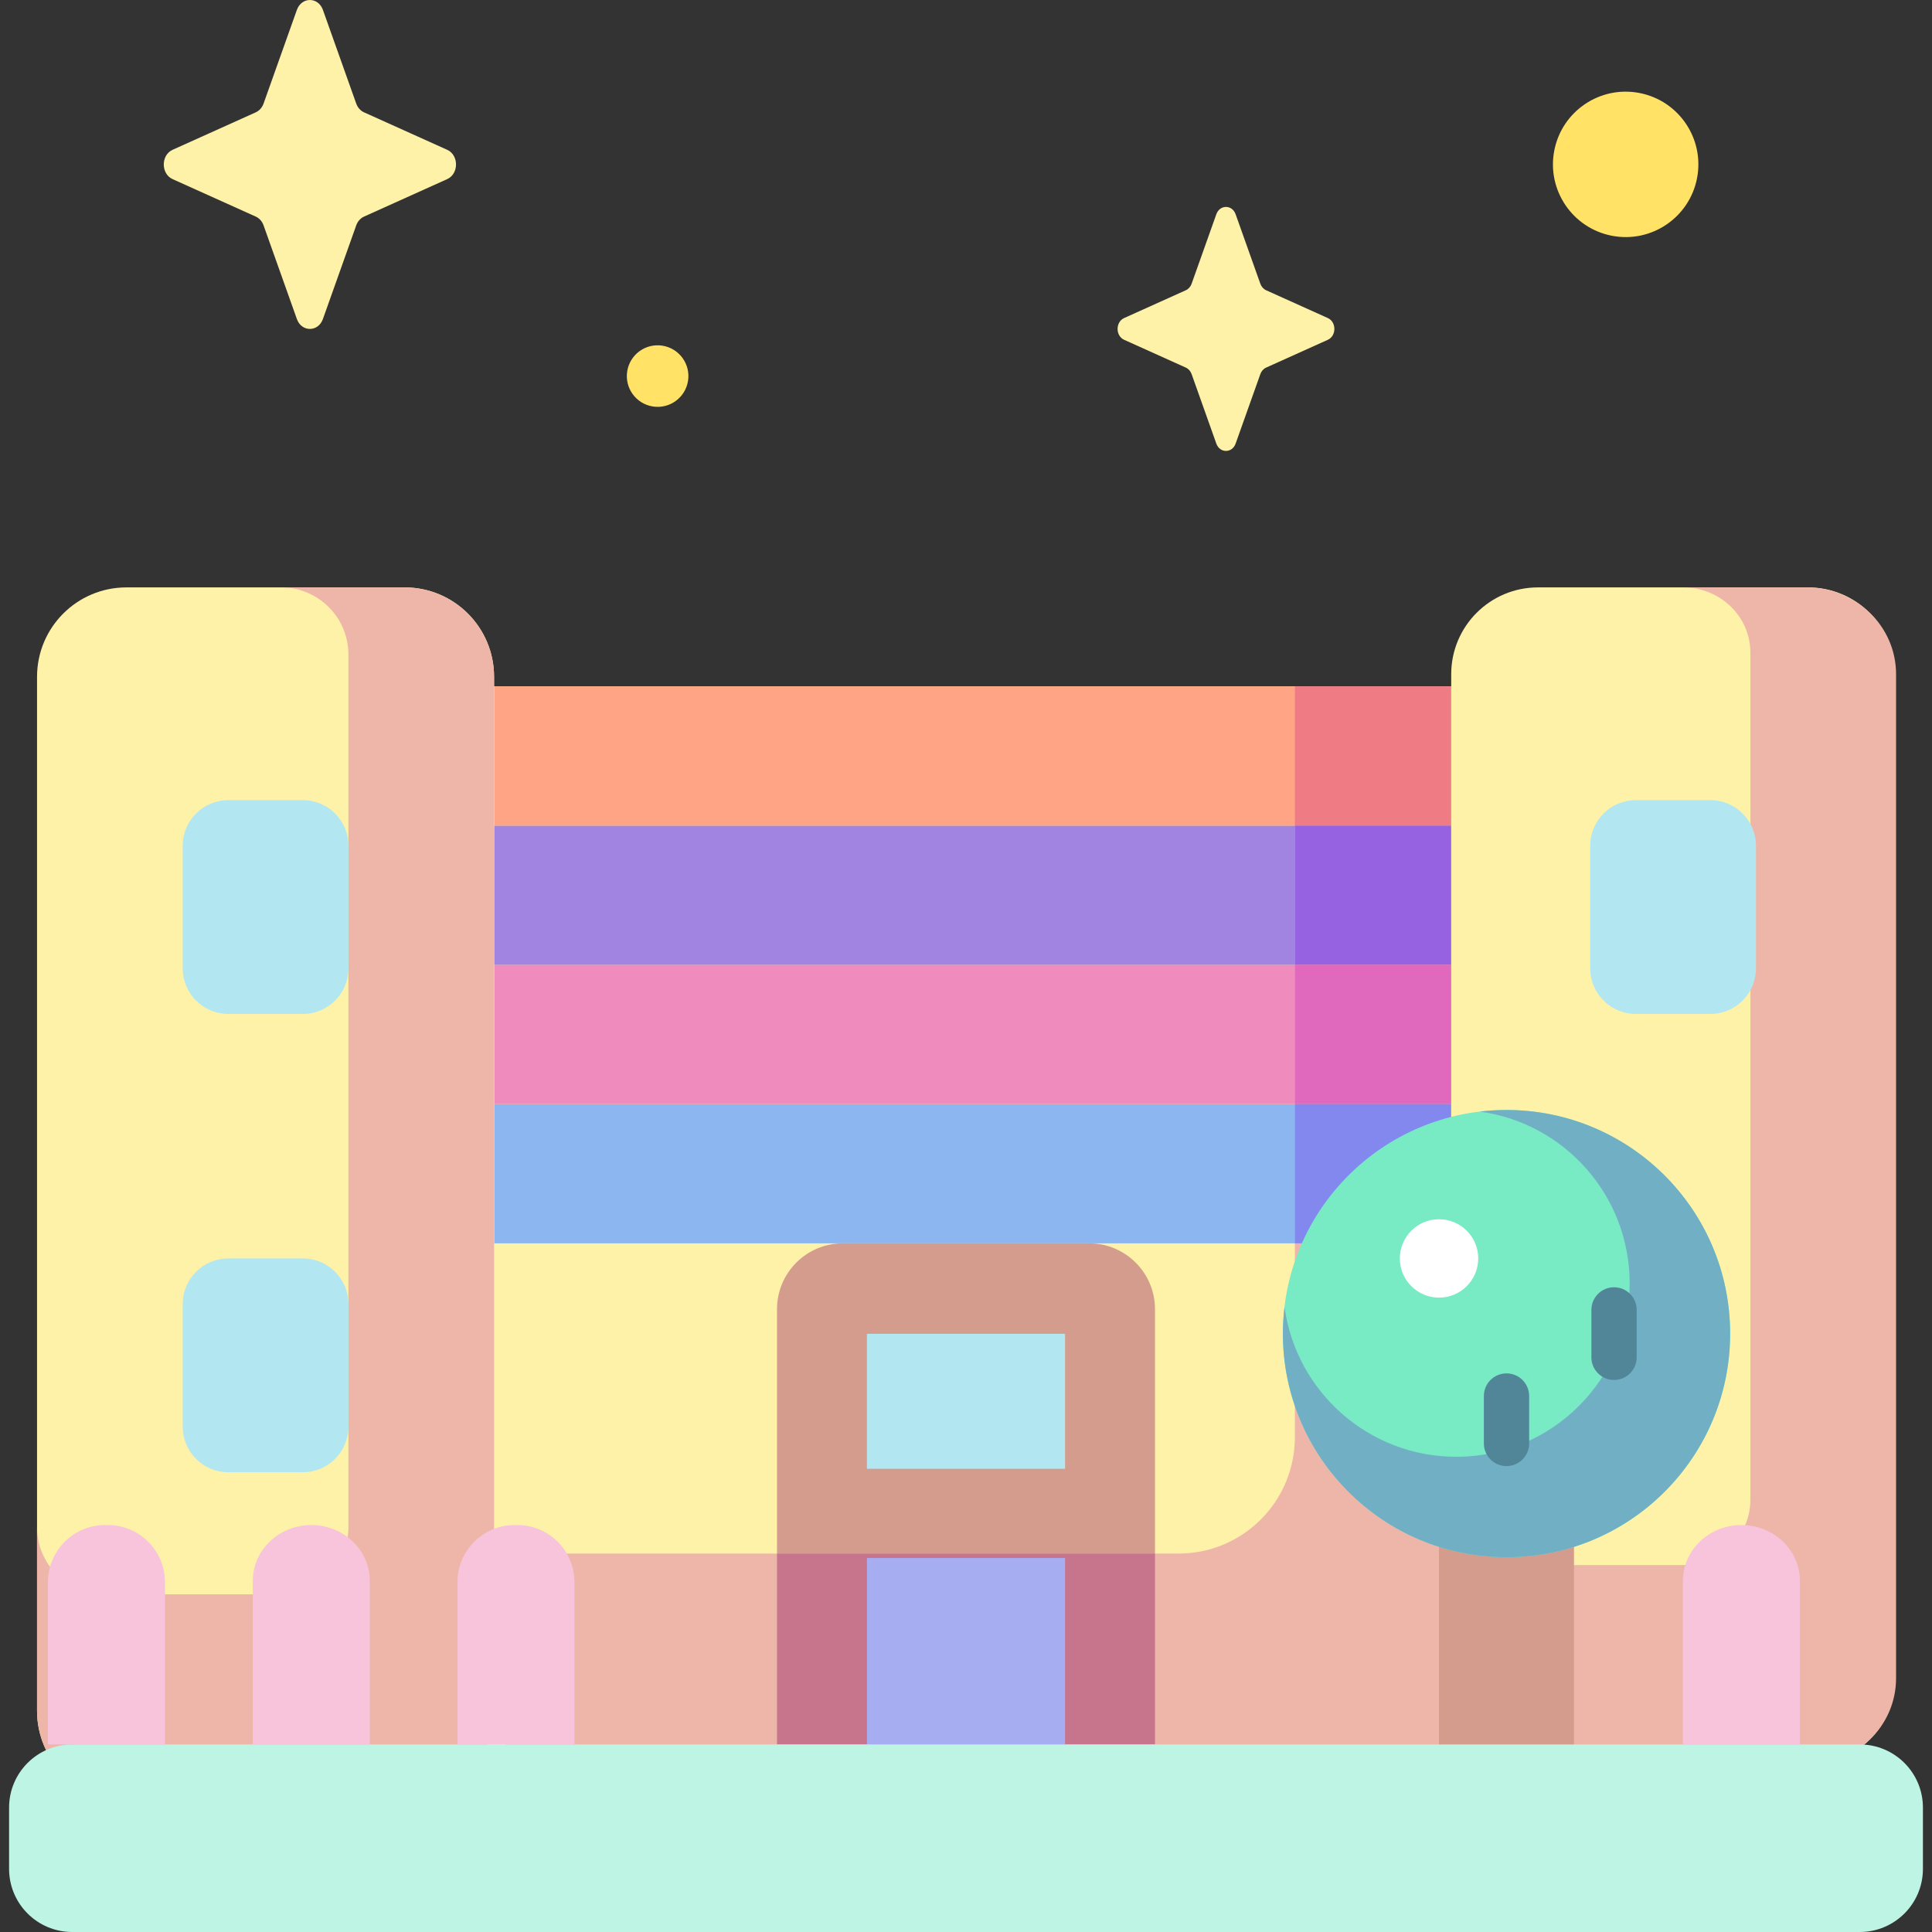 <svg id="Capa_1" enable-background="new 0 0 512 512" height="512" viewBox="0 0 512 512" width="512" xmlns="http://www.w3.org/2000/svg"><rect x="0" y="0" width="512" height="512" fill="#333333" stroke="none"/><g><g><path d="m110.159 181.895h295.203v295.203h-295.203z" fill="#fef2a8"/><path d="m130.936 292.597h258.849v36.9h-258.849z" fill="#8bb6ef"/><path d="m130.936 255.696h258.849v36.9h-258.849z" fill="#ef8bbd"/><path d="m130.936 218.796h258.849v36.9h-258.849z" fill="#a183e2"/><path d="m130.936 181.895h258.849v36.9h-258.849z" fill="#ffa585"/><path d="m107.244 477.098h-73.735c-13.085 0-23.692-10.607-23.692-23.692v-274.048c0-13.085 10.607-23.692 23.692-23.692h73.734c13.085 0 23.692 10.607 23.692 23.692v274.049c.001 13.084-10.607 23.691-23.691 23.691z" fill="#fef2a8"/><path d="m107.244 155.666h-32.727c9.841 0 17.818 7.977 17.818 17.818v231.212c0 9.84-7.977 17.818-17.818 17.818h-46.882c-9.841 0-17.818-7.977-17.818-17.818v48.711c0 13.085 10.607 23.692 23.692 23.692h73.734c13.085 0 23.692-10.607 23.692-23.692v-274.049c.001-13.085-10.607-23.692-23.691-23.692z" fill="#eeb6a8"/><path d="m479.18 467.755h-71.591c-12.704 0-23.003-10.299-23.003-23.003v-266.083c0-12.704 10.299-23.003 23.003-23.003h71.591c12.704 0 23.003 10.299 23.003 23.003v266.082c0 12.705-10.299 23.004-23.003 23.004z" fill="#fef2a8"/><path d="m478.786 155.666h-32.726c9.841 0 17.818 7.745 17.818 17.3v224.491c0 9.554-7.977 17.3-17.818 17.3h-46.882c-9.841 0-17.818-7.746-17.818-17.3v47.295c0 12.704 10.607 23.003 23.692 23.003h73.734c13.085 0 23.692-10.299 23.692-23.003v-266.083c0-12.704-10.607-23.003-23.692-23.003z" fill="#eeb6a8"/><path d="m288.63 329.497h-65.26c-9.64 0-17.454 7.815-17.454 17.454v115.351h100.168v-115.351c0-9.64-7.814-17.454-17.454-17.454z" fill="#d49c8d"/><path d="m229.749 353.466h52.503v35.777h-52.503z" fill="#b2e7f1"/><path d="m80.267 268.708h-19.78c-6.665 0-12.069-5.403-12.069-12.069v-32.523c0-6.665 5.403-12.069 12.069-12.069h19.78c6.665 0 12.069 5.403 12.069 12.069v32.523c-.001 6.666-5.404 12.069-12.069 12.069z" fill="#b2e7f1"/><path d="m453.274 268.708h-19.78c-6.665 0-12.069-5.403-12.069-12.069v-32.523c0-6.665 5.403-12.069 12.069-12.069h19.78c6.665 0 12.069 5.403 12.069 12.069v32.523c0 6.666-5.404 12.069-12.069 12.069z" fill="#b2e7f1"/><path d="m343.151 181.895v198.989c0 17.027-13.803 30.83-30.83 30.83h-178.214v65.383h250.424v-295.202z" fill="#eeb6a8"/><path d="m343.15 181.896h41.382v36.9h-41.382z" fill="#ef7c85"/><path d="m343.15 218.796h41.382v36.9h-41.382z" fill="#9762e2"/><path d="m343.15 255.696h41.382v36.9h-41.382z" fill="#e068bd"/><path d="m343.15 292.596h41.382v36.9h-41.382z" fill="#8388ef"/><path d="m205.916 411.715h100.168v50.587h-100.168z" fill="#c7758d"/><path d="m229.749 412.888h52.503v53.737h-52.503z" fill="#a7adf1"/><path d="m80.267 390.163h-19.78c-6.665 0-12.069-5.403-12.069-12.069v-32.523c0-6.665 5.403-12.069 12.069-12.069h19.78c6.665 0 12.069 5.403 12.069 12.069v32.523c-.001 6.665-5.404 12.069-12.069 12.069z" fill="#b2e7f1"/><path d="m381.36 386.063h35.761v97.131h-35.761z" fill="#d49c8d"/><circle cx="399.241" cy="353.421" fill="#78eac4" r="59.262"/><path d="m399.241 294.159c-2.393 0-4.752.142-7.07.417 22.423 3.049 39.712 22.275 39.712 45.535 0 25.378-20.574 45.952-45.952 45.952-23.259 0-42.47-17.285-45.518-39.707-.276 2.319-.434 4.673-.434 7.065 0 32.729 26.533 59.262 59.262 59.262s59.262-26.533 59.262-59.262-26.533-59.262-59.262-59.262z" fill="#71afc4"/><path d="m492.865 462.302h-473.73c-9.24 0-16.73 7.49-16.73 16.73v16.237c0 9.24 7.491 16.73 16.73 16.73h473.731c9.24 0 16.73-7.491 16.73-16.73v-16.237c0-9.239-7.491-16.73-16.731-16.73z" fill="#bdf4e3"/><g fill="#f7c4db"><path d="m461.497 404.152c-8.563 0-15.504 6.622-15.504 14.791v43.359h31.008v-43.359c.001-8.169-6.941-14.791-15.504-14.791z"/><path d="m137.094 404.152h-.721c-8.363 0-15.143 6.78-15.143 15.143v43.007h31.008v-43.007c-.001-8.363-6.781-15.143-15.144-15.143z"/><path d="m82.501 404.152c-8.563 0-15.504 6.622-15.504 14.791v43.359h31.008v-43.359c.001-8.169-6.941-14.791-15.504-14.791z"/><path d="m28.574 404.152h-.722c-8.363 0-15.143 6.78-15.143 15.143v43.007h31.008v-43.007c.001-8.363-6.779-15.143-15.143-15.143z"/></g><circle cx="381.36" cy="333.502" fill="#fff" r="10.388"/><g><path d="m427.737 365.706c-3.313 0-6-2.686-6-6v-12.569c0-3.314 2.687-6 6-6 3.314 0 6 2.686 6 6v12.569c0 3.313-2.687 6-6 6z" fill="#518699"/></g><g><path d="m399.241 388.531c-3.313 0-6-2.687-6-6v-12.569c0-3.314 2.687-6 6-6 3.314 0 6 2.686 6 6v12.569c0 3.313-2.687 6-6 6z" fill="#518699"/></g></g><g><path d="m85.577 2.629 8.824 24.811c.378 1.062 1.126 1.904 2.069 2.329l22.043 9.931c3.114 1.403 3.114 6.365 0 7.768l-22.043 9.932c-.944.425-1.692 1.267-2.069 2.329l-8.824 24.811c-1.246 3.505-5.655 3.505-6.902 0l-8.824-24.811c-.378-1.062-1.126-1.904-2.07-2.329l-22.043-9.931c-3.114-1.403-3.114-6.365 0-7.768l22.043-9.931c.944-.425 1.692-1.267 2.07-2.329l8.824-24.811c1.247-3.506 5.656-3.506 6.902-.001z" fill="#fef2a8"/><ellipse cx="430.862" cy="43.584" fill="#ffe266" rx="19.267" ry="19.267" transform="matrix(.189 -.982 .982 .189 306.584 458.43)"/><ellipse cx="174.317" cy="99.668" fill="#ffe266" rx="8.159" ry="8.159" transform="matrix(.16 -.987 .987 .16 48.013 255.769)"/><path d="m327.457 56.789 6.545 18.404c.28.788.835 1.412 1.535 1.728l16.351 7.367c2.31 1.041 2.31 4.721 0 5.762l-16.351 7.367c-.7.315-1.255.94-1.535 1.728l-6.545 18.404c-.925 2.6-4.195 2.6-5.12 0l-6.545-18.404c-.28-.788-.835-1.412-1.535-1.728l-16.351-7.367c-2.31-1.041-2.31-4.721 0-5.762l16.351-7.367c.7-.316 1.255-.94 1.535-1.728l6.545-18.404c.925-2.6 4.196-2.6 5.12 0z" fill="#fef2a8"/></g></g></svg>